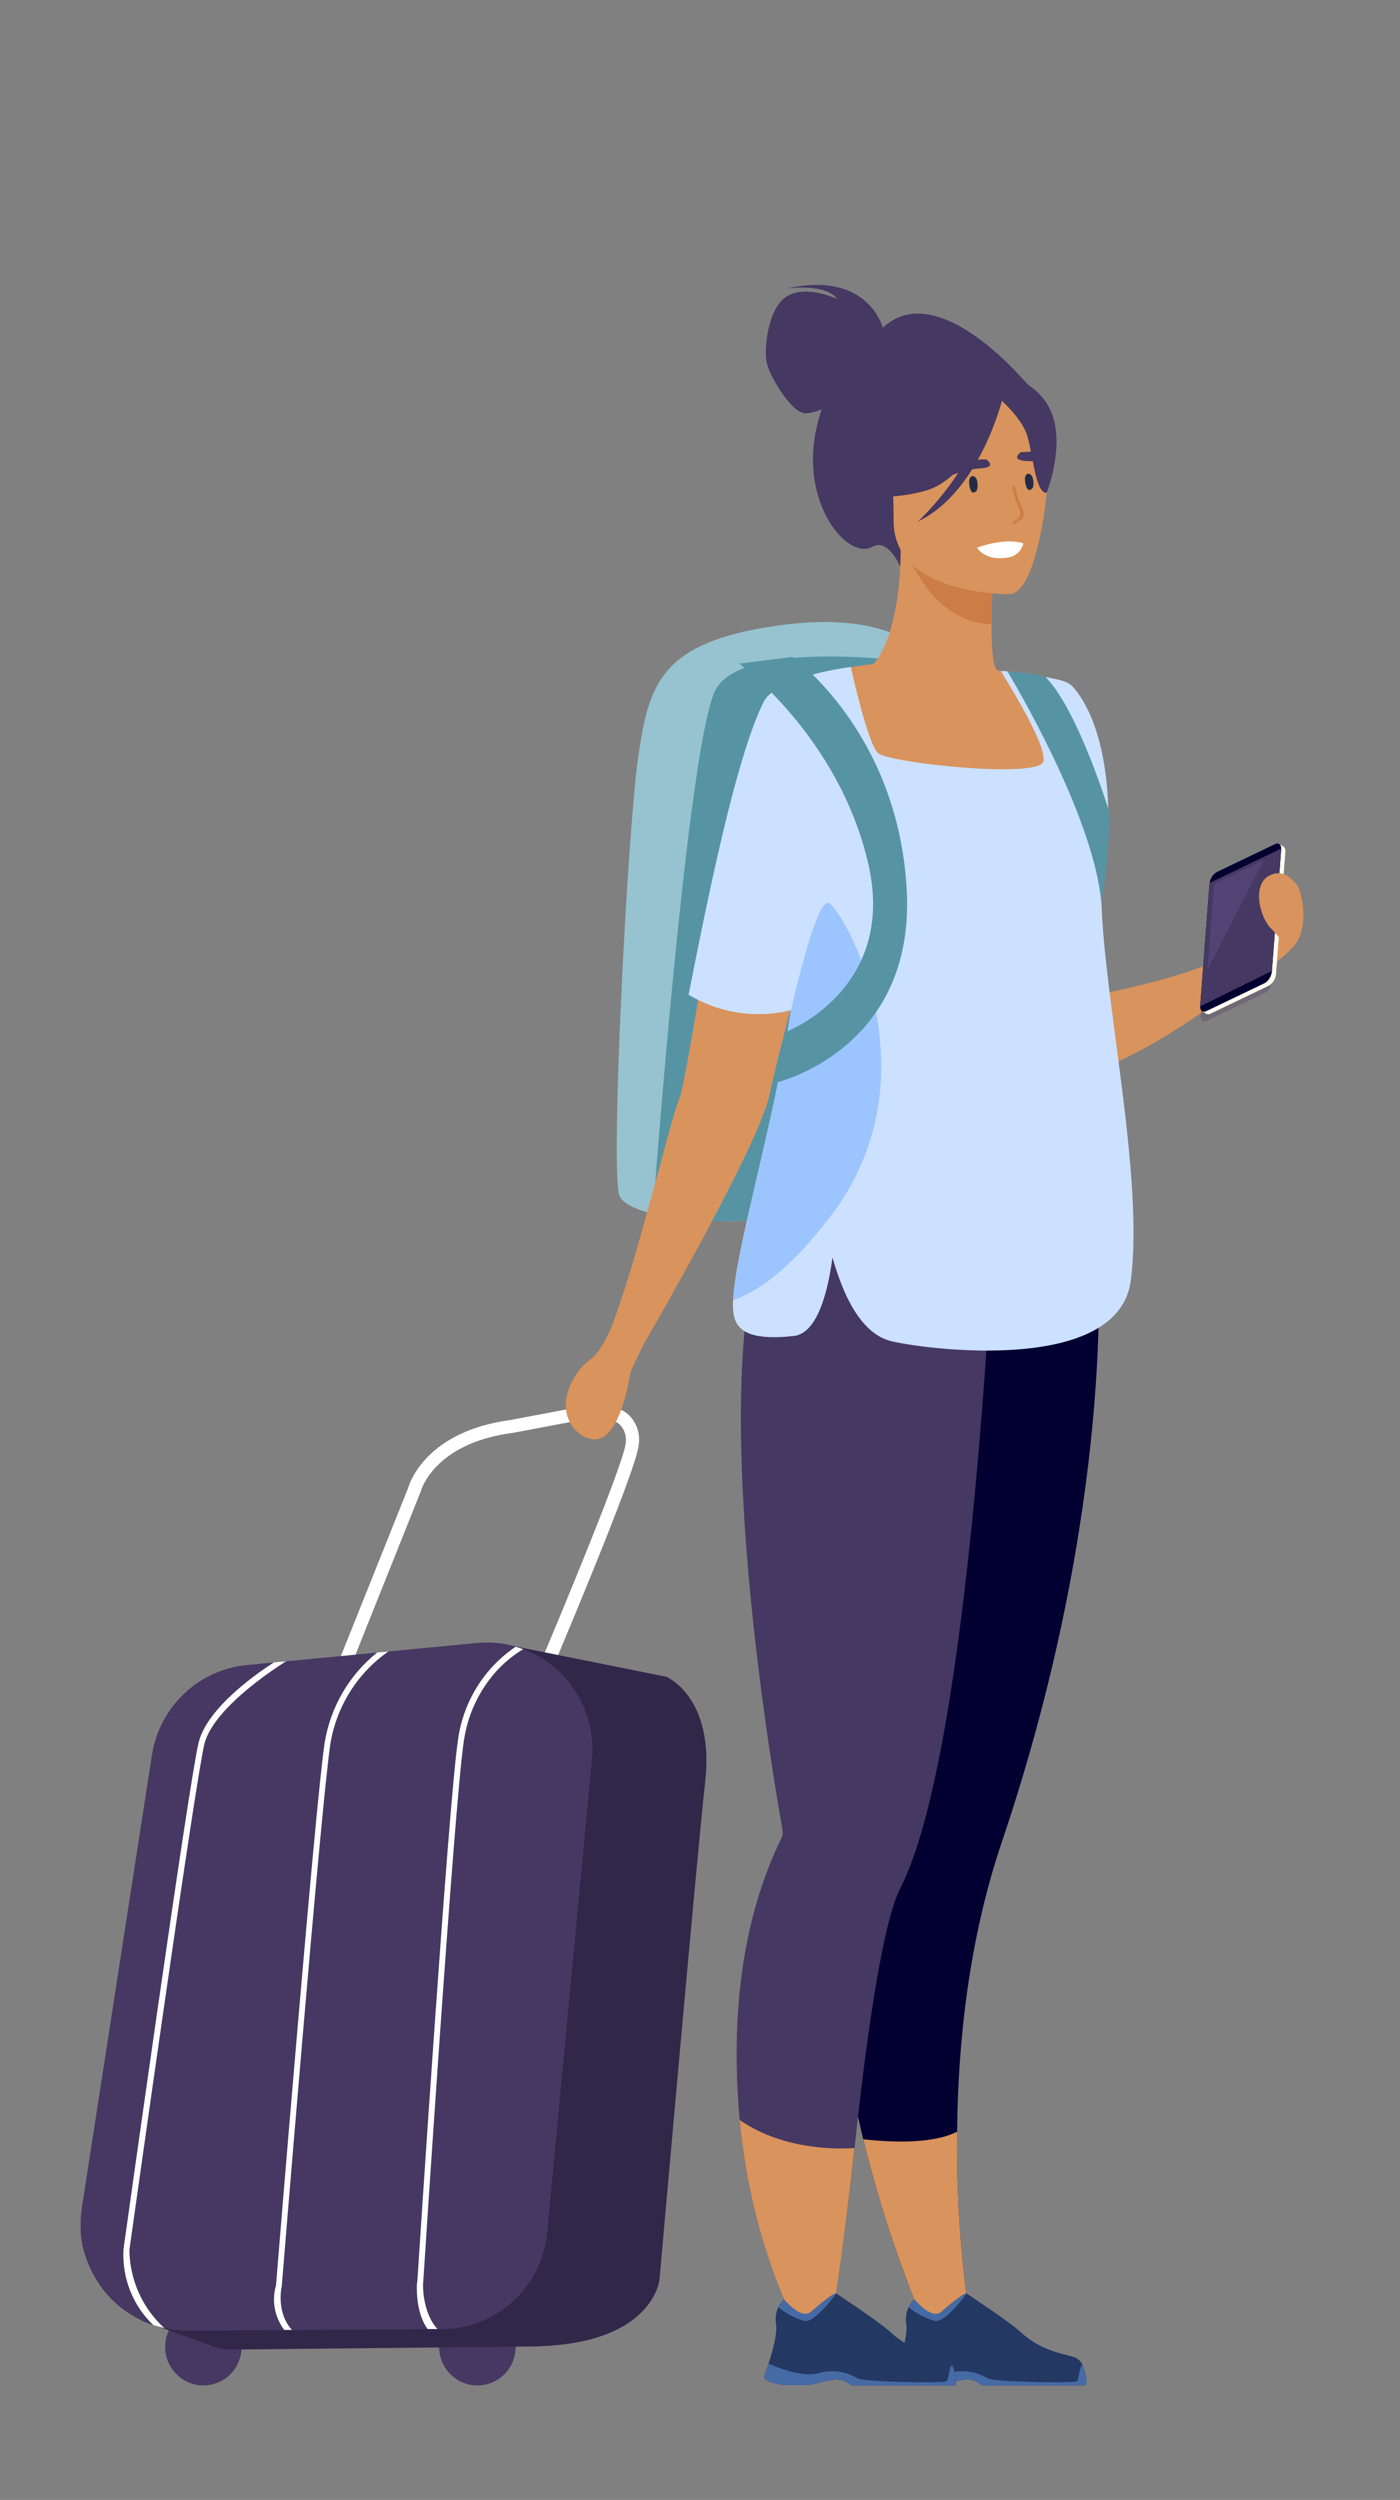 <svg width="302" height="539" viewBox="0 0 302 539" fill="none" xmlns="http://www.w3.org/2000/svg">
<rect x="0" y="0" width="302" height="539" fill="#808080" stroke="none"/>
<g clip-path="url(#clip0_9426_6887)">
<path d="M51.452 502.753C51.877 503.754 52.103 504.831 52.115 505.921C52.128 507.012 51.927 508.093 51.524 509.105C51.122 510.116 50.525 511.036 49.77 511.813C49.014 512.59 48.114 513.208 47.121 513.632C45.111 514.499 42.844 514.527 40.814 513.71C38.785 512.892 37.157 511.296 36.286 509.268C35.86 508.266 35.635 507.19 35.622 506.099C35.61 505.009 35.81 503.928 36.213 502.916C36.616 501.905 37.212 500.984 37.968 500.208C38.724 499.431 39.624 498.813 40.617 498.389C42.626 497.522 44.893 497.494 46.923 498.311C48.953 499.129 50.581 500.725 51.452 502.753Z" fill="#463862"/>
<path d="M110.562 502.761C110.987 503.762 111.213 504.839 111.225 505.929C111.238 507.019 111.037 508.101 110.634 509.113C110.232 510.124 109.635 511.044 108.879 511.821C108.124 512.598 107.224 513.216 106.231 513.64C104.221 514.507 101.954 514.535 99.924 513.718C97.894 512.9 96.266 511.304 95.395 509.276C94.97 508.274 94.744 507.198 94.732 506.107C94.719 505.017 94.92 503.935 95.323 502.924C95.726 501.913 96.322 500.992 97.078 500.215C97.833 499.438 98.734 498.821 99.726 498.397C101.735 497.523 104.005 497.491 106.037 498.309C108.069 499.128 109.696 500.729 110.562 502.761Z" fill="#463862"/>
<path d="M34.414 501.706L46.139 505.951C47.327 506.369 48.577 506.581 49.835 506.578L116.338 505.89L123.587 493.786L34.414 501.706Z" fill="#312749"/>
<path d="M72.158 368.055L90.73 321.642L90.758 321.553C90.875 321.135 93.763 311.183 110.51 308.94H110.596L124.371 306.341C126.162 305.864 131.301 305.085 133.636 307.087C134.186 307.629 134.593 308.301 134.82 309.042C135.048 309.784 135.088 310.571 134.936 311.332C134.589 315.217 122.231 345.312 114.001 364.618L116.628 365.754C118.735 360.793 137.275 317.189 137.766 311.6C137.973 310.378 137.87 309.122 137.466 307.951C137.062 306.78 136.37 305.732 135.456 304.906C131.615 301.648 124.425 303.382 123.679 303.59L110.106 306.159C92.087 308.58 88.391 319.549 88.045 320.804L69.531 367.068L72.158 368.055Z" fill="white"/>
<path d="M107.817 354.307L143.711 361.511C143.711 361.511 154.165 365.784 152.114 384.225C150.294 400.452 142.267 491.455 142.267 491.455C142.267 491.455 140.599 510.401 100.367 504.903L107.817 354.307Z" fill="#312749"/>
<path d="M127.687 379.355L118.042 481.29C117.495 486.989 114.876 492.278 110.693 496.133C106.509 499.987 101.06 502.132 95.403 502.15L62.112 502.36H61.275L40.426 502.479C38.389 502.484 36.361 502.223 34.391 501.702C33.929 501.583 33.496 501.464 33.062 501.314C29.529 500.131 26.333 498.095 23.752 495.382C21.171 492.668 19.282 489.359 18.248 485.741C17.343 482.547 17.145 479.189 17.67 475.908L32.772 378.391C33.575 373.323 36.019 368.668 39.719 365.158C43.419 361.647 48.166 359.479 53.216 358.994L59.106 358.427L60.52 358.308L61.703 358.189L81.332 356.306L83.759 356.067L102.731 354.245C105.603 353.955 108.504 354.218 111.279 355.022C111.451 355.082 111.626 355.111 111.798 355.171L112.898 355.561C117.614 357.316 121.623 360.603 124.299 364.908C126.975 369.212 128.166 374.293 127.687 379.355Z" fill="#463862"/>
<path d="M113.97 492.375C111.86 495.375 109.077 497.825 105.849 499.524C102.621 501.224 99.041 502.123 95.402 502.148L62.111 502.357H61.274L40.425 502.476C38.389 502.481 36.361 502.22 34.39 501.699C33.929 501.58 33.495 501.461 33.062 501.31C25.838 498.89 17.527 490.133 17.41 480.811C17.41 480.811 87.813 479.885 102.539 482.156C110.133 483.355 112.382 488.704 113.97 492.375Z" fill="#463862"/>
<path d="M61.702 358.193C61.557 358.282 46.109 367.727 44.087 376.035C42.008 384.582 28.061 484.102 27.913 485.089C27.947 488.274 28.634 491.417 29.932 494.318C31.229 497.22 33.109 499.817 35.451 501.944L34.383 501.676C33.921 501.557 33.488 501.437 33.054 501.286C30.865 499.199 29.156 496.65 28.049 493.82C26.941 490.99 26.462 487.948 26.644 484.91C27.222 480.778 40.736 384.314 42.844 375.706C44.692 368.175 55.579 360.673 59.101 358.403L60.515 358.283L61.702 358.193Z" fill="white"/>
<path d="M83.766 356.072C80.465 358.373 77.656 361.325 75.508 364.75C73.36 368.174 71.916 372.002 71.263 376.005C69.156 390.022 60.867 491.873 60.781 492.919V492.979L60.753 493.039C60.724 493.1 59.541 498.601 62.976 502.334H61.301C60.283 500.981 59.593 499.406 59.287 497.735C58.981 496.063 59.067 494.342 59.539 492.71C59.798 489.572 67.942 389.693 70.021 375.797C71.267 368.087 75.314 361.127 81.37 356.281L83.766 356.072Z" fill="white"/>
<path d="M112.869 355.562C110.618 356.917 108.583 358.61 106.834 360.583C103.184 364.755 100.825 369.92 100.049 375.436C97.942 389.453 91.357 490.975 91.299 491.991V492.08L91.271 492.14C91.243 492.201 90.957 498.417 94.361 502.151H92.252C89.653 498.744 89.798 492.558 90.029 491.84C90.231 488.582 96.7 389.151 98.779 375.255C99.312 371.185 100.698 367.277 102.844 363.792C104.991 360.308 107.848 357.328 111.225 355.052C111.398 355.112 111.572 355.141 111.745 355.201L112.869 355.562Z" fill="white"/>
<path d="M169.672 63.937C173.86 61.277 180.559 64.445 180.559 64.445C178.249 61.069 169.789 62.175 169.789 62.175C186.624 58.469 190.146 69.616 190.435 70.662C202.651 59.246 222.228 83.573 222.228 83.573L194.16 122.095C194.16 122.095 191.589 115.969 188.212 117.881C182.927 120.87 172.733 108.796 175.996 92.933C176.323 91.336 176.737 89.759 177.238 88.21C176.148 88.751 174.958 89.056 173.744 89.106C170.684 89.106 166.034 81.002 165.4 78.288C164.792 75.562 165.486 66.605 169.672 63.937Z" fill="#453862"/>
<path d="M133.607 257.778C134.213 259.332 136.928 260.736 140.83 261.723C149.55 263.965 164.228 264.266 174.963 260.169C186.456 255.775 194.772 192.926 198.324 160.708C199.566 149.47 200.209 141.97 200.209 141.97C200.209 141.97 193.596 131.271 168.069 134.827C142.542 138.383 139.943 147.29 137.661 163.338C135.339 179.357 131.614 252.728 133.607 257.778Z" fill="#96C3CF"/>
<path d="M140.824 261.721C149.544 263.964 164.222 264.264 174.957 260.167C186.45 255.773 194.766 192.924 198.318 160.706C195.286 149.618 192.89 142.327 192.89 142.327C192.89 142.327 160.808 138.323 154.574 148.334C148.968 157.301 142.181 243.581 140.824 261.721Z" fill="#5694A4"/>
<path d="M221.419 234.019C240.362 234.616 267.623 212.053 267.623 212.053L263.898 206.105C257.025 210.857 232.625 215.311 232.625 215.311C234.329 209.603 235.628 204.313 236.611 199.441C243.223 166.328 234.412 152.012 231.846 148.694C231.646 148.417 231.424 148.157 231.182 147.917C231.182 147.917 231.096 148.155 230.951 148.575C230.637 149.528 229.998 151.443 229.189 154.073C223.037 173.709 205.593 233.51 221.419 234.019Z" fill="#D9935C"/>
<path d="M164.041 265.579C172.819 245.196 177.035 239.429 177.18 233.003C177.296 227.918 174.87 222.453 170.192 209.035C169.1 205.882 168.316 202.63 167.852 199.323C164.127 173.441 178.594 145.468 187.575 143.584C190.088 142.896 194.304 133.543 194.274 118.511L195.4 118.749L214.315 122.634C214.315 122.634 213.881 128.79 213.881 134.589C213.881 139.431 214.14 144.002 215.21 144.6C216.566 144.719 217.375 144.81 217.375 144.81C217.375 144.81 233.141 167.494 234.47 188.563C235.798 209.663 221.822 218.808 234.586 260.946C247.582 304.012 159.195 276.845 164.041 265.579Z" fill="#D9935C"/>
<path d="M214.317 122.633C214.317 122.633 213.884 128.789 213.884 134.587C203.286 134.288 197.709 124.276 195.403 118.747L214.317 122.633Z" fill="#CB7D45"/>
<path d="M193.438 116.597C193.438 116.597 187.893 107.512 186.564 99.772C185.611 94.243 188.326 73.711 208.28 76.67C212.306 77.251 216.147 78.754 219.513 81.064C223.844 84.083 230.081 90.626 223.093 108.529L221.273 114.596L193.438 116.597Z" fill="#453862"/>
<path d="M217.84 128.105C217.84 128.105 192.804 128.523 192.774 112.384C192.744 96.246 189.511 85.427 205.51 84.471C221.508 83.514 224.627 89.67 225.897 95.05C227.167 100.46 224.366 127.596 217.84 128.105Z" fill="#D9935C"/>
<path d="M209.251 105.297C209.074 104.677 209.031 103.926 209.063 103.669C209.096 103.406 209.162 103.138 209.325 102.93C209.797 102.327 210.477 102.808 210.676 103.344C210.933 104.04 211.069 105.601 210.436 106.033C209.781 106.479 209.449 105.993 209.251 105.297Z" fill="#232C44"/>
<path d="M221.333 104.767C221.138 104.159 221.071 103.419 221.095 103.162C221.119 102.901 221.175 102.633 221.33 102.422C221.777 101.811 222.466 102.265 222.68 102.789C222.957 103.469 223.142 105.01 222.53 105.456C221.896 105.919 221.552 105.449 221.333 104.767Z" fill="#232C44"/>
<path d="M218.394 105.158C218.32 104.782 218.899 104.642 218.974 105.021C219.202 106.182 219.541 107.295 219.977 108.398C220.245 109.074 220.682 109.797 220.778 110.53C220.97 112.023 219.91 112.211 218.902 112.945C218.595 113.168 218.185 112.734 218.496 112.509C218.805 112.283 219.26 112.143 219.537 111.903C220.733 110.872 219.855 109.694 219.453 108.68C218.998 107.533 218.632 106.37 218.394 105.158Z" fill="#CB7D45"/>
<path d="M212.766 99.058C207.329 98.901 203.964 101.389 202.921 103.911C203.866 102.92 207.346 101.287 211.574 100.978C214.609 100.756 213.513 99.618 212.766 99.058Z" fill="#453862"/>
<path d="M220.222 97.486C225.659 97.329 225.009 96.266 226.051 98.788C225.107 97.797 225.642 99.715 221.414 99.406C218.378 99.185 219.475 98.046 220.222 97.486Z" fill="#453862"/>
<path d="M220.731 117.153C220.731 117.153 220.308 119.704 217.516 120.189C212.415 121.073 210.767 118.082 210.767 118.082C210.767 118.082 216.567 115.812 220.731 117.153Z" fill="white"/>
<path d="M216.916 84.081C216.916 84.081 210.072 103.029 199.532 105.838C188.992 108.648 184.429 105.719 184.429 105.719C184.429 105.719 187.144 91.852 188.826 80.294C188.841 80.255 211.746 75.055 216.916 84.081Z" fill="#453862"/>
<path d="M215.211 85.604C215.211 85.604 220.322 89.849 221.592 93.942C222.835 98.074 223.412 106.524 225.779 106.226C225.779 106.226 230.948 93.345 225.151 86.052C218.994 78.342 215.211 85.604 215.211 85.604Z" fill="#453862"/>
<path d="M186.219 461.242C190.056 476.99 195.345 492.339 202.015 507.087L210.274 506.49C207.534 491.017 206.258 475.315 206.462 459.598C206.635 440.769 208.889 418.505 216.079 397.225C240.798 324.154 236.807 270.987 236.807 270.987L190.32 276.614L188.154 276.882C187.951 298.97 187.403 328.973 186.942 352.434C186.508 373.534 186.133 389.344 186.133 389.344C177.181 409.24 180.415 437.364 186.219 461.242Z" fill="#010031"/>
<path d="M131.47 287.245L138.977 289.576C138.977 289.576 163.788 246.989 166.036 235.901C166.758 232.284 168.576 225.082 170.685 216.983C175.046 200.217 180.677 179.715 180.677 179.715L182.526 171.407L188.849 143.106C188.849 143.106 176.75 144.391 169.676 147.439C167.718 148.059 166.034 149.348 164.911 151.084C159.713 162.92 154.516 192.745 150.877 214.024C148.856 225.888 147.297 235.093 146.48 237.037C144.268 242.506 137.358 272.452 131.47 287.245Z" fill="#D9935C"/>
<path d="M159.565 457.087C162.251 486.615 174.004 505.682 174.004 505.682L177.96 508.641C177.96 508.641 181.685 487.84 184.342 463.095C186.854 439.577 190.32 414.68 194.218 407.089C209.725 376.963 214.374 263.248 214.374 263.248L167.247 260.828C162.511 269.077 160.432 282.614 159.942 297.975C158.7 336.798 167.508 387.394 168.837 394.716V394.746C168.921 395.314 168.81 395.894 168.522 396.389C159.162 415.606 157.805 437.594 159.565 457.087Z" fill="#453862"/>
<path d="M216.166 86.263C216.166 86.263 211.286 106.107 198.002 112.443C198.002 112.443 211.286 100.25 212.412 87.159C213.538 74.068 216.166 86.263 216.166 86.263Z" fill="#453862"/>
<path d="M131.989 285.961C131.989 285.961 129.707 291.549 127.311 293.104C124.655 295.147 122.828 298.101 122.171 301.411C121.276 306.94 125.348 310.346 128.351 310.346C131.353 310.346 134.241 306.102 136.003 295.972C136.089 295.404 138.949 289.606 138.949 289.606L131.989 285.961Z" fill="#D9935C"/>
<path d="M158.152 280.307C158.031 281.609 158.129 282.923 158.441 284.192C159.452 287.45 162.888 288.943 171.205 288.047C176.286 287.508 178.568 278.664 179.579 271.132C182.64 281.891 186.914 287.958 192.456 289.212C200.513 291.065 241.229 296.204 243.914 276.151C246.86 254.125 238.08 215.131 237.59 194.084C238.672 187.649 239.165 181.126 239.063 174.599C238.716 159.627 234.472 151.229 231.212 147.85C230.287 147.103 229.363 146.655 225.638 145.997C223.732 145.669 221.105 145.281 217.38 144.772C216.892 144.705 216.4 144.665 215.907 144.653C216.6 145.939 225.811 160.374 225.09 164.11C224.34 167.995 191.622 164.499 189.37 162.346C187.118 160.193 183.537 143.816 183.537 143.816C183.537 143.816 171.957 145.131 166.297 149.377C166.321 149.404 166.341 149.434 166.356 149.466C165.746 149.889 165.234 150.44 164.854 151.081C158.82 162.975 152.783 193.04 148.539 214.469C155.18 218.453 163.096 219.654 170.6 217.815C166.959 242.565 158.672 269.043 158.152 280.307Z" fill="#CCE1FF"/>
<path d="M263.897 206.106C264.186 205.359 267.766 194.361 270.51 192.896C273.225 191.402 278.248 189.788 279.404 190.385C280.56 190.983 282.702 199.284 279.404 203.595C276.106 207.906 267.652 212.052 267.652 212.052L263.897 206.106Z" fill="#D9935C"/>
<path d="M217.346 144.81C217.369 144.837 217.389 144.867 217.404 144.899C218.503 146.722 235.885 175.832 237.56 194.51C238.707 188.059 239.277 181.518 239.264 174.964C237.041 167.91 231.351 151.892 225.602 146.035C224.883 145.288 217.346 144.81 217.346 144.81Z" fill="#5694A4"/>
<path d="M273.866 213.171C274.199 212.686 274.431 212.093 274.473 211.539L276.479 185.223C276.556 184.209 275.969 183.691 275.175 184.072L262.592 190.1C262.233 190.272 261.889 190.601 261.614 191.003C261.282 191.488 261.05 192.081 261.007 192.635L259.001 218.951C258.924 219.964 259.511 220.482 260.306 220.101L272.889 214.073C273.248 213.9 273.591 213.573 273.866 213.171Z" fill="#453862" fill-opacity="0.3"/>
<path d="M276.861 182.529L276.848 182.52L276.842 182.517L275.922 181.946L275.562 182.727L263.377 188.564C262.583 188.945 261.869 190.085 261.792 191.098L259.83 216.836L259.287 218.014L260.179 218.566L260.18 218.564C260.412 218.724 260.729 218.739 261.09 218.566L273.673 212.537C274.467 212.157 275.181 211.016 275.258 210.003L277.264 183.686C277.307 183.127 277.146 182.719 276.861 182.53L276.861 182.529Z" fill="#FEFFF3"/>
<path d="M272.782 211.986L260.198 218.014C259.404 218.395 258.817 217.877 258.895 216.864L260.9 190.548C260.978 189.535 261.691 188.394 262.486 188.013L275.068 181.985C275.863 181.605 276.449 182.122 276.372 183.135L274.366 209.451C274.289 210.465 273.575 211.605 272.782 211.986Z" fill="#010031"/>
<path d="M274.375 209.337L258.888 216.985L260.921 190.362L276.378 182.939L274.375 209.337Z" fill="#453862"/>
<path d="M260.489 209.049L261.898 190.587L272.617 185.441L260.489 209.049Z" fill="#534375"/>
<path d="M159.565 457.087C162.25 486.615 174.004 505.682 174.004 505.682L178.018 509.478C178.018 509.478 181.685 487.867 184.314 463.125C181.54 463.333 169.268 463.811 159.565 457.087Z" fill="#D9935C"/>
<path d="M186.219 461.236C190.056 476.984 195.344 492.333 202.015 507.081L210.273 506.483C207.533 491.013 206.257 475.314 206.46 459.599C203.66 461.034 197.856 462.528 186.219 461.236Z" fill="#D9935C"/>
<path d="M197.25 514.233H202.534C204.296 513.934 205.594 513.426 207.414 513.157C208.16 512.977 208.937 512.981 209.681 513.168C210.425 513.355 211.113 513.721 211.689 514.233L211.747 514.293H234.127C234.705 513.456 234.155 511.544 233.607 510.109C233.437 509.634 233.157 509.207 232.79 508.864C232.424 508.521 231.981 508.272 231.5 508.137C229.132 507.421 224.454 506.793 220.151 502.787C217.725 500.545 208.485 494.479 208.485 494.479H208.427C208.225 494.479 207.273 494.778 203.057 498.452C200.891 500.335 197.195 495.762 197.195 495.762C196.687 496.246 196.275 496.824 195.982 497.465C195.466 498.573 195.295 499.813 195.491 501.021C195.838 503.114 194.74 506.998 193.873 509.629C193.354 511.219 192.92 512.348 192.92 512.348C192.92 512.348 192.713 513.664 197.25 514.233Z" fill="#233862"/>
<path d="M196.008 497.466C197.697 498.816 199.629 499.821 201.697 500.425C204.065 500.754 208.541 494.449 208.541 494.449H208.483C208.28 494.449 207.327 494.747 203.112 498.421C200.947 500.304 197.25 495.731 197.25 495.731C196.731 496.225 196.31 496.814 196.008 497.466Z" fill="#466AA5"/>
<path d="M197.25 514.232H202.534C204.296 513.933 205.595 513.425 207.415 513.156C208.161 512.976 208.938 512.98 209.682 513.167C210.426 513.354 211.114 513.719 211.689 514.232L211.748 514.292H234.128C234.706 513.455 234.156 511.543 233.608 510.108C232.916 509.481 232.741 512.827 232.366 513.366C231.991 513.904 214.087 513.576 213.051 512.768C211.791 512.005 210.389 511.515 208.932 511.33C207.476 511.145 205.997 511.268 204.59 511.692C200.835 512.619 195.292 510.227 193.912 509.6C193.392 511.189 192.959 512.32 192.959 512.32C192.959 512.32 192.715 513.665 197.25 514.232Z" fill="#466AA5"/>
<path d="M169.126 514.233H174.41C176.172 513.934 177.47 513.426 179.29 513.157C180.036 512.977 180.813 512.981 181.557 513.168C182.301 513.355 182.989 513.721 183.565 514.233L183.623 514.293H206.031C206.609 513.456 206.06 511.544 205.512 510.109C205.341 509.634 205.061 509.208 204.695 508.864C204.328 508.521 203.885 508.272 203.404 508.137C201.036 507.421 196.358 506.793 192.055 502.787C189.629 500.545 180.39 494.479 180.39 494.479H180.331C180.129 494.479 179.176 494.778 174.961 498.452C172.795 500.335 169.099 495.762 169.099 495.762C168.591 496.246 168.179 496.824 167.887 497.465C167.371 498.573 167.199 499.813 167.395 501.021C167.742 503.114 166.645 506.998 165.778 509.629C165.258 511.219 164.825 512.348 164.825 512.348C164.825 512.348 164.592 513.664 169.126 514.233Z" fill="#233862"/>
<path d="M167.881 497.466C169.57 498.816 171.502 499.821 173.57 500.425C175.938 500.754 180.414 494.449 180.414 494.449H180.349C180.147 494.449 179.193 494.747 174.979 498.421C172.813 500.304 169.117 495.731 169.117 495.731C168.6 496.225 168.181 496.814 167.881 497.466Z" fill="#466AA5"/>
<path d="M169.126 514.232H174.415C176.176 513.933 177.475 513.425 179.295 513.156C180.041 512.976 180.818 512.98 181.562 513.167C182.306 513.354 182.994 513.719 183.57 514.232L183.628 514.292H206.036C206.614 513.455 206.064 511.543 205.516 510.108C204.824 509.481 204.65 512.827 204.274 513.366C203.899 513.904 185.996 513.576 184.959 512.768C183.7 512.005 182.297 511.515 180.841 511.33C179.384 511.145 177.905 511.268 176.498 511.692C172.744 512.619 167.201 510.227 165.82 509.6C165.3 511.189 164.867 512.32 164.867 512.32C164.867 512.32 164.592 513.665 169.126 514.232Z" fill="#466AA5"/>
<path d="M158.15 280.312C163.753 278.371 170.914 273.23 179.547 261.72C202.359 231.21 181.482 195.344 178.68 194.686C175.879 194.028 170.625 217.877 170.625 217.877C166.96 242.566 158.67 269.044 158.15 280.312Z" fill="#9CC4FF"/>
<path d="M170.915 141.642C170.915 141.642 193.872 157.841 195.606 192.118C197.333 226.428 167.48 233.391 167.48 233.391L169.414 222.542C169.414 222.542 193.585 213.485 187.289 186.172C180.966 158.856 159.48 143.077 159.48 143.077L170.915 141.642Z" fill="#5694A4"/>
<path d="M280.041 191.462C280.041 191.462 277.875 186.853 273.948 188.713C269.992 190.566 271.724 197.559 274.006 200.009C275.103 201.092 276.09 202.284 276.952 203.566L280.041 191.462Z" fill="#D9935C"/>
</g>
<defs>
<clipPath id="clip0_9426_6887">
<rect width="302" height="539" fill="white"/>
</clipPath>
</defs>
</svg>

